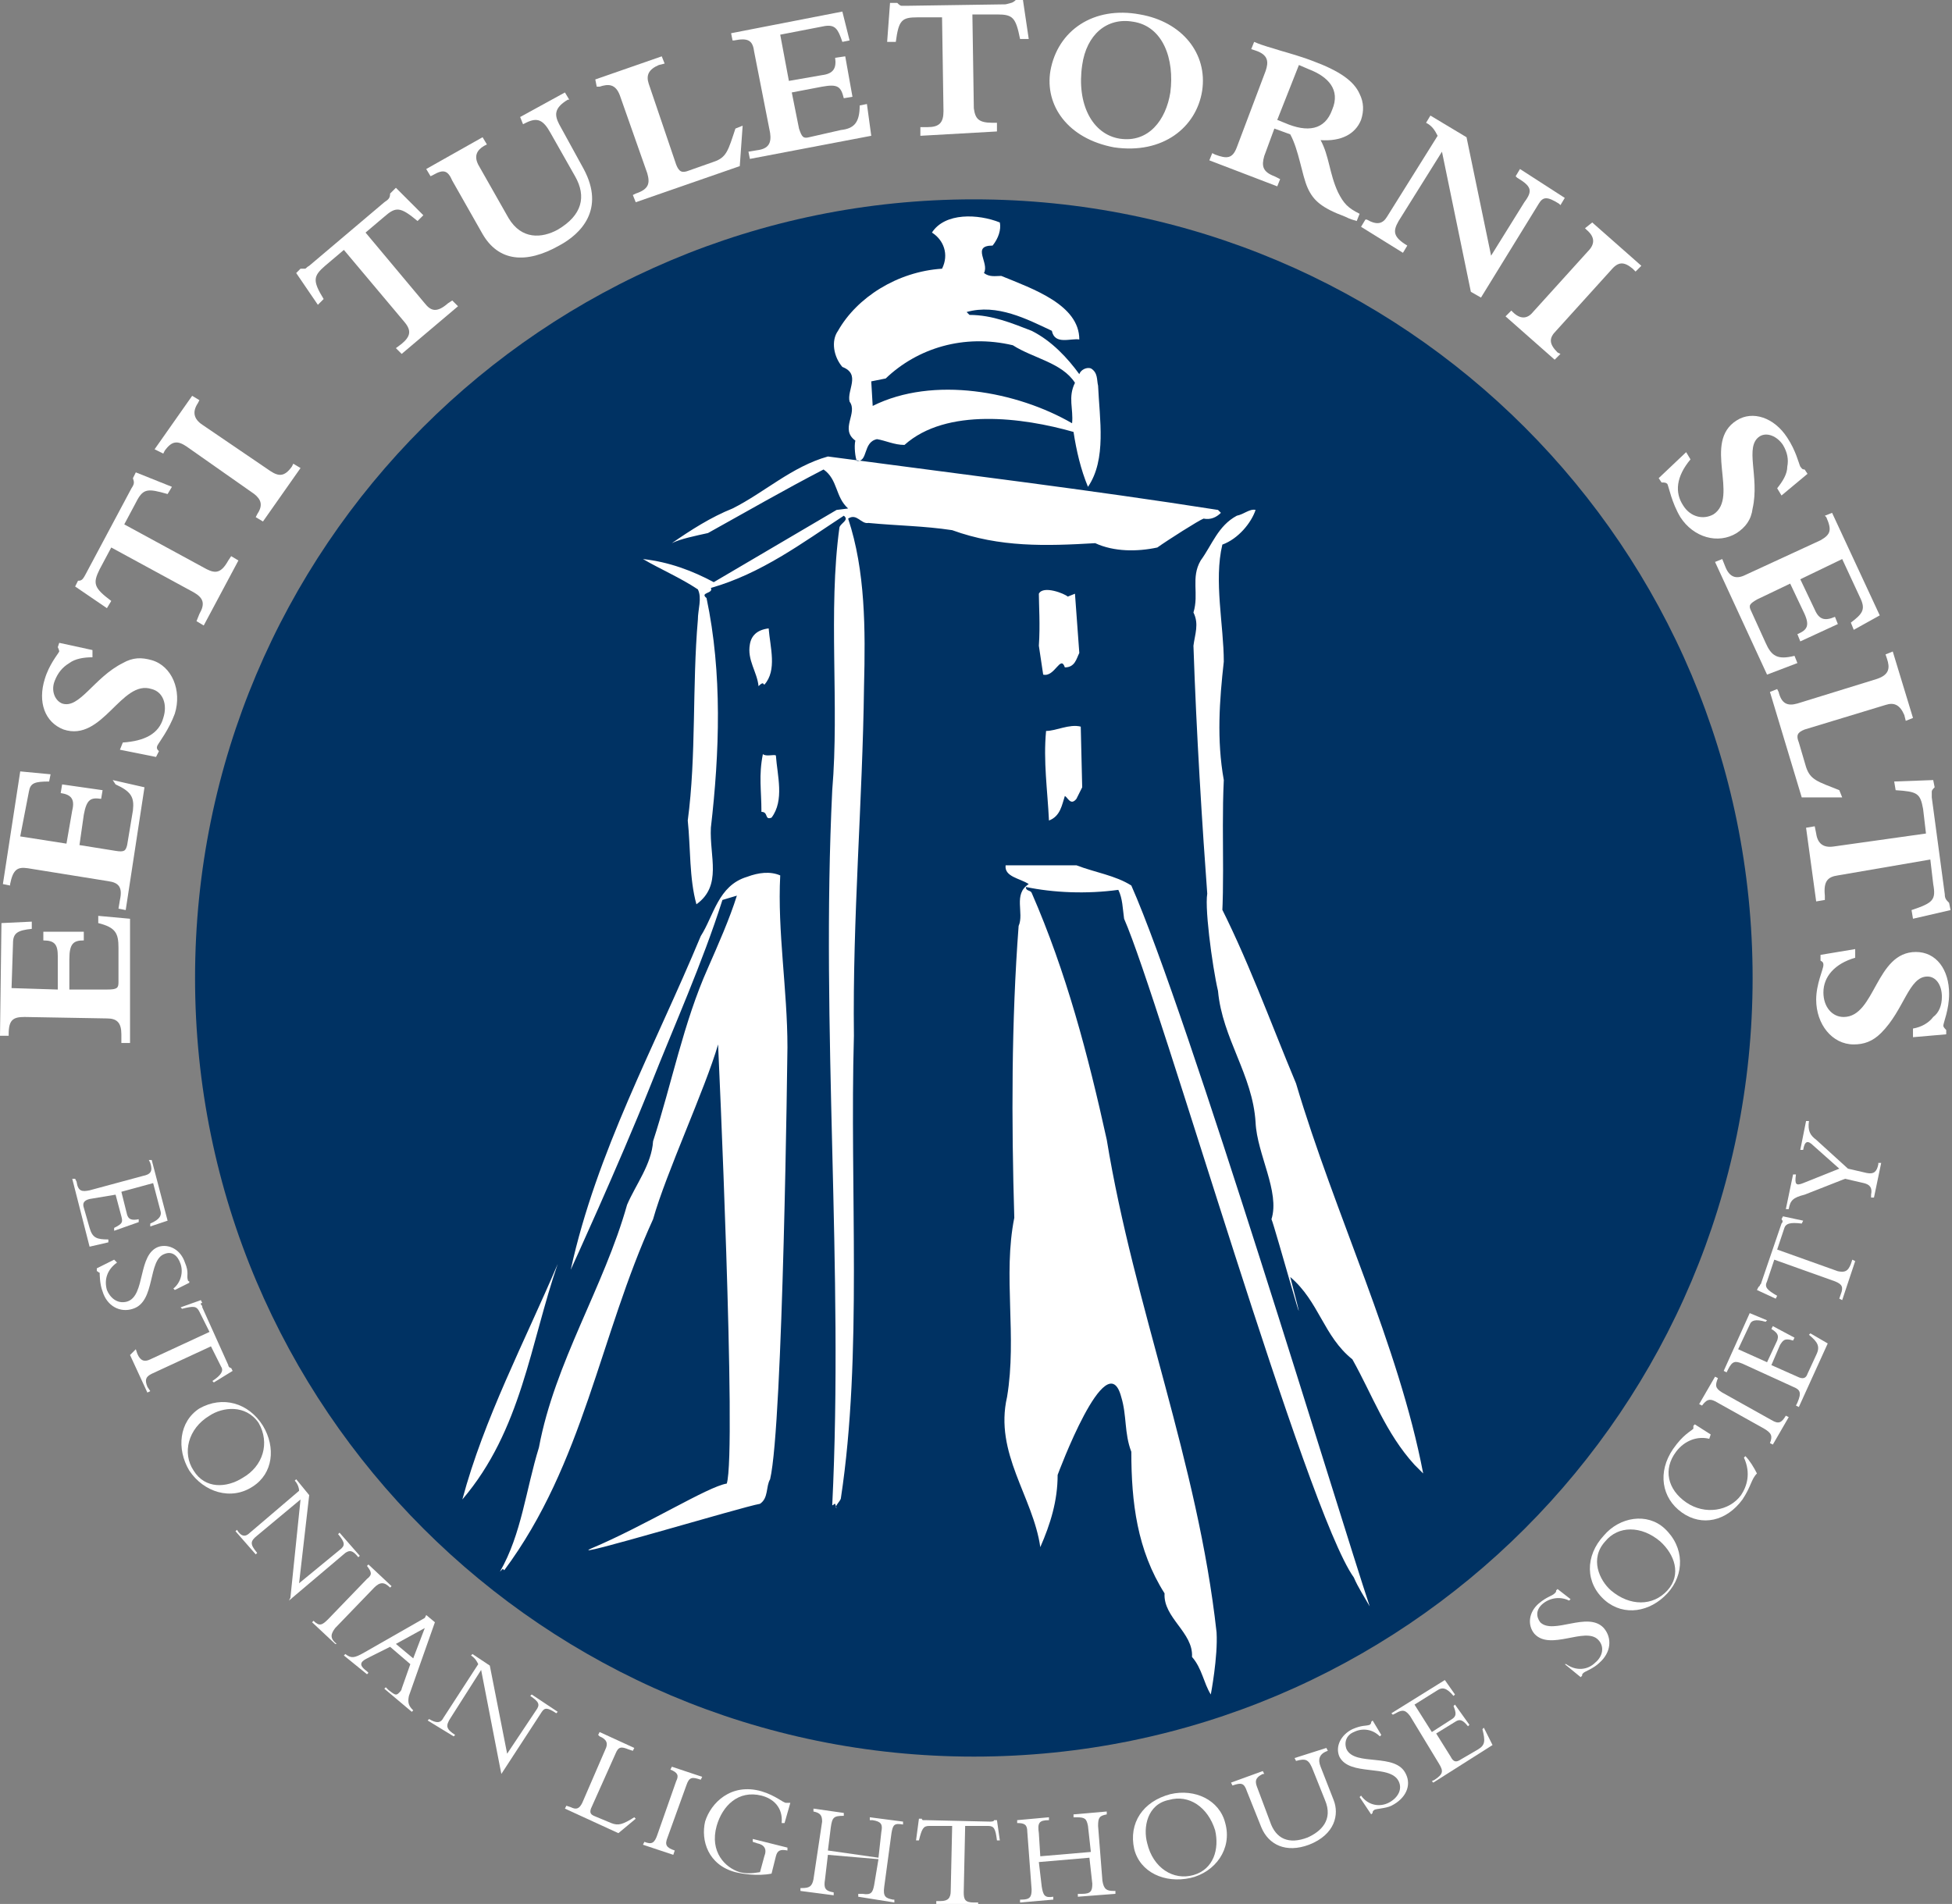 <?xml version="1.0" encoding="utf-8"?>
<svg version="1.1" id="Foreground" xmlns="http://www.w3.org/2000/svg" xmlns:xlink="http://www.w3.org/1999/xlink" x="0px" y="0px"
	 viewBox="0 0 135.1 131.8" style="enable-background:new 0 0 135.1 131.8;" xml:space="preserve">
<rect x="0" y="0" width="135.1" height="131.8" fill="#808080" stroke="none"/>
<style type="text/css">
	.st0{fill:#003263;}
	.st1{fill:#FFFFFF;}
	.st2{fill-rule:evenodd;clip-rule:evenodd;fill:#FFFFFF;}
</style>
<path class="st0" d="M13.5,67.7c0-29.8,24.1-53.9,53.9-53.9c29.8,0,53.9,24.1,53.9,53.9c0,29.8-24.1,53.9-53.9,53.9
	C37.7,121.6,13.5,97.5,13.5,67.7z"/>
<path class="st1" d="M61.3,26.2l-1,0.2l0.1,1.7c4.2-2.1,10-1,13.8,1.2c0.1-1-0.3-1.8,0.2-2.8c-0.9-1.4-2.9-1.7-4.3-2.6
	C66.7,23.1,63.5,24.1,61.3,26.2z M64.5,16.1c0.9-1.4,3.2-1.3,4.7-0.7c0.1,0.5-0.1,1.1-0.5,1.6c-1.5,0-0.2,1.2-0.6,1.9
	c0.4,0.3,0.8,0.2,1.2,0.2c2.2,0.9,5.4,2,5.4,4.4c-0.6-0.1-1.7,0.4-1.9-0.6c-1.7-0.8-3.8-1.9-5.9-1.3l0.2,0.2c1.6,0,3,0.6,4.3,1.1
	c1.4,0.7,2.5,1.9,3.3,3c0.1-0.3,0.5-0.5,0.8-0.4c0.5,0.3,0.4,0.8,0.5,1.2c0.1,2.3,0.6,5.1-0.7,7c-0.5-1.2-0.8-2.5-1-3.8
	c-3.5-1-8.8-1.7-11.7,0.9c-0.7,0-1.3-0.3-1.9-0.4c-1,0.2-0.6,1.6-1.4,1.5c-0.1-0.2-0.2-1-0.1-1.4c-1.1-0.8,0.2-1.9-0.4-2.7
	c-0.2-0.8,0.8-1.9-0.5-2.4c-0.6-0.7-0.8-1.8-0.3-2.5c1.3-2.3,4.1-4.1,7.2-4.3C65.7,17.6,65.3,16.6,64.5,16.1z M50.7,35.2
	c-1.5,0.6-2.9,1.5-4.2,2.4c0.6-0.3,1.6-0.5,2.5-0.7c2.7-1.5,5.3-3,8-4.4c1,0.7,0.8,1.9,1.7,2.7l-0.8,0.1l-8.5,5
	c-1.5-0.8-3.1-1.4-4.9-1.6c1.2,0.7,2.6,1.3,3.8,2.1c0.3,0.6,0,1.4,0,2.1c-0.4,4.6-0.1,9.4-0.7,13.9c0.2,1.9,0.1,4,0.6,5.8
	c1.8-1.3,0.9-3.3,1-5.3c0.6-5.2,0.8-10.7-0.3-15.9c-0.5-0.4,0.5-0.3,0.3-0.7c3.5-1,6.3-3.1,9.2-5c0.4,0.3-0.2,0.5-0.3,0.8
	c-0.8,5.8,0,12.3-0.5,18.2c-0.8,16.5,0.8,33.2,0,49.5c0.1,0,0.1-0.1,0.2-0.1l0.1,0.3c-0.2-0.1,0.3-0.5,0.3-0.7
	c1.5-9.9,0.6-21.4,0.9-32c-0.1-8.2,0.6-16.2,0.7-24.2c0.1-3.9,0.1-8-1.1-11.6c0.6-0.4,0.9,0.4,1.4,0.3c2.1,0.2,3.8,0.2,5.8,0.5
	c3.3,1.2,6.5,1.1,9.9,0.9c1.3,0.6,2.9,0.6,4.3,0.3c0.7-0.5,2.9-1.9,3.2-2c0.5,0.1,0.9-0.1,1.2-0.4l-0.2-0.2c-8.9-1.4-18-2.5-27-3.7
	C54.8,32.3,52.9,34.1,50.7,35.2z M83.1,38.8c-0.7,1.2-0.1,2.3-0.5,3.6c0.4,0.8,0.1,1.5,0,2.3c0.2,6,0.6,12.4,1,17.8
	c0.2,0.9,0.2,1.8,0.5,2.7c0-0.1,0-0.2,0.1-0.3c0.2,0.3,0.1,0.9,0.1,1.4c0.6-3.9,0.2-8.1,0.4-12.3c-0.5-2.8-0.3-5.5,0-8.2
	c0-2.5-0.7-5.6-0.1-8.1c1.1-0.4,2-1.5,2.3-2.4c-0.4-0.1-0.8,0.3-1.3,0.4C84.3,36.4,83.9,37.7,83.1,38.8z M71.9,41.1
	c0,0.7,0.1,2.2,0,3.6l0.3,2c0.8,0.2,1.2-1.4,1.5-0.5c0.7,0,0.8-0.6,1-1l-0.3-4.1l-0.5,0.2C73.7,41.1,72.2,40.5,71.9,41.1z
	 M51.9,44.6c-0.2,1.1,0.5,1.9,0.6,2.9c0.1-0.1,0.2-0.2,0.3-0.2l0.1,0.1c0.9-1,0.4-2.6,0.3-3.9C52.4,43.6,52,44,51.9,44.6z
	 M72.4,50.6c-0.2,2.1,0.1,4.1,0.2,6.2c0.8-0.3,0.9-1.1,1.1-1.7c0.2,0.1,0.4,0.7,0.8,0.2l0.4-0.8l-0.1-4.2
	C74,50.1,73.1,50.6,72.4,50.6z M52.8,52.2c-0.3,1.5-0.1,2.5-0.1,4c0.5,0,0.2,0.6,0.7,0.4c0.9-1.2,0.4-2.9,0.3-4.3
	C53.6,52.2,53,52.4,52.8,52.2z M69.6,59.9c-0.1,0.8,1,0.9,1.6,1.3c-1.1,0.7-0.3,2-0.7,2.9C70,70.7,70,77.6,70.2,84.3
	c-0.8,4,0.2,8.2-0.5,12.4c-0.9,3.9,1.8,6.9,2.3,10.4c0.7-1.6,1.2-3.2,1.2-5c0,0,3.4-9.2,4.4-5.4c0.4,1.3,0.2,2.5,0.7,3.8
	c0,3.5,0.4,6.8,2.3,9.8c-0.1,1.7,2,2.7,1.9,4.4c0.7,0.8,0.8,1.8,1.3,2.6c0,0,0.5-2.6,0.4-4.3c-1.3-11.8-5.7-22.5-7.6-34.1
	c-1.3-5.9-2.8-11.6-5.2-17.1c-0.1-0.2-0.4-0.1-0.4-0.4c1.9,0.4,4.2,0.5,6.4,0.2c0.3,0.6,0.3,1.3,0.4,2c2.5,5.7,12.6,41,15.9,45.6
	c0.3,0.7,0.7,1.3,1.1,2c-2.1-6.3-12.6-41.1-16.5-49.9c-1.1-0.7-2.5-0.9-3.8-1.4L69.6,59.9z M48.5,64.8c-3.2,7.7-7.2,14.9-9,23.1
	c0,0,3.3-7.2,5.5-12.7c1.7-4.3,3.6-8.5,5-12.9c0.3-0.1,0.7-0.2,1-0.3c-0.5,1.6-1.3,3.4-2,5c-1.7,3.8-2.5,8-3.8,12
	c-0.1,1.6-1.2,3-1.8,4.4c-1.6,5.7-5,10.9-6.1,16.8c-0.9,2.9-1.2,6-2.7,8.6l0.2-0.2l0.1,0.1c5.5-7.4,6.6-16.2,10.3-24.3
	c0.9-3.2,3.6-9,4.5-12.1c0,0,1.3,28.2,0.6,30.4c-1.3,0.2-5.6,2.9-9.4,4.5c-1.8,0.8,10.5-2.9,11.7-3.1c0.6-0.4,0.4-1.2,0.7-1.7
	c0.9-3.8,1.2-29.9,1.2-29.9c0-4-0.7-8-0.5-11.9c-0.7-0.3-1.5-0.2-2.3,0.1C49.7,61.3,49.4,63.4,48.5,64.8z M32,103.8
	c4.1-4.8,4.7-10.8,6.6-16.3C36.3,92.9,33.5,98.2,32,103.8z M57.9,103.5l-0.1,0.6L57.9,103.5z M89.3,88.4c2,1.7,2.3,4.1,4.3,5.7
	c1.4,2.5,2.3,5.1,4.3,7.3l0.6,0.6c-1.7-8.9-6.1-17.9-8.8-27c-1.8-4.3-3.4-8.8-5.6-13v-0.5c-0.2,0-0.4,0-0.5,0.2
	c-0.3,0.7,0.3,5.2,0.7,6.9c0.3,3.3,2.4,5.8,2.6,9.1c0.1,2.2,1.7,4.8,1.1,6.7C88.2,84.8,91.1,95.3,89.3,88.4z"/>
<g>
	<path class="st2" d="M2.2,64.3l0-0.5l-2.1,0.1L0,71.7l0.6,0l0-0.1c0-1,0.3-1.2,1.1-1.2l5.7,0.1c0.7,0,1,0.3,1,1.1l0,0.6l0.6,0
		L9,63.6l-2.2-0.2l0,0.5c1.2,0.3,1.4,0.7,1.4,1.7l0,2.4c0,0.4-0.1,0.5-0.8,0.5l-2.6,0l0-2.1c0-1.1,0.3-1.3,1-1.3l0-0.6l-2.8,0l0,0.6
		c0.8,0,1,0.3,1,1.1l0,2.3l-3.2-0.1l0.1-3.1C0.9,64.6,1.2,64.4,2.2,64.3z"/>
	<path class="st2" d="M3.4,54.1l0.1-0.5l-2.1-0.2l-1.2,7.8l0.5,0.1l0-0.1c0.2-1,0.5-1.2,1.2-1.1l5.6,0.9c0.7,0.1,1,0.4,0.8,1.3
		l-0.1,0.6l0.5,0.1l1.3-8.5l-2.2-0.5L8,54.3c1.1,0.5,1.3,0.9,1.2,1.8l-0.4,2.4C8.7,58.9,8.6,59,8,58.9l-2.5-0.4l0.3-2.1
		c0.2-1.1,0.5-1.2,1.2-1.1l0.1-0.6l-2.8-0.4l-0.1,0.6c0.7,0.1,1,0.4,0.8,1.2l-0.4,2.3l-3.2-0.5L2,54.8C2.1,54.2,2.4,54.1,3.4,54.1z"
		/>
	<path class="st2" d="M10.8,52.4L11,52c-0.1-0.1-0.2-0.2-0.1-0.4c0.1-0.2,0.8-1.1,1.2-2.2c0.5-1.6-0.2-3.3-1.6-3.7
		c-0.7-0.2-1.3-0.2-2,0.2c-2,1-3,3.2-4.2,2.8c-0.5-0.2-0.8-0.9-0.5-1.6c0.2-0.5,0.5-0.9,1-1.2c0.4-0.3,1-0.4,1.6-0.4L6.4,45
		l-2.3-0.5L4,44.8c0.1,0.2,0.1,0.3,0.1,0.3c-0.1,0.2-0.7,0.9-1,1.9c-0.5,1.6,0,3,1.3,3.5c2.7,0.9,4-3.5,6.1-2.8
		c0.8,0.2,1.1,1.1,0.8,2c-0.3,1.1-1.3,1.6-2.8,1.7l-0.2,0.5L10.8,52.4z"/>
	<path class="st2" d="M8.6,36.3l0.8-1.5c0.5-1,0.8-1,2.2-0.6l0.3-0.5l-2.5-1l-0.2,0.4c0.1,0.3,0.1,0.4-0.1,0.7l-3.2,6
		c-0.1,0.2-0.2,0.3-0.2,0.3c-0.1,0.1-0.2,0.1-0.3,0.1l-0.2,0.4l2.2,1.5l0.3-0.5c-1.2-0.9-1.3-1.2-0.8-2.2l0.8-1.5l5.7,3.1
		c0.7,0.4,0.8,0.8,0.4,1.5L13.6,43l0.5,0.3l2.4-4.5l-0.5-0.3l-0.2,0.3c-0.5,0.9-0.9,0.9-1.5,0.6L8.6,36.3z"/>
	<path class="st2" d="M11.3,31.4l0.1-0.2c0.5-0.7,0.9-0.7,1.5-0.3l4.7,3.3c0.5,0.4,0.6,0.8,0.2,1.4l-0.1,0.2l0.5,0.3l2.6-3.7
		l-0.5-0.3l-0.1,0.2c-0.5,0.7-0.9,0.7-1.5,0.3L14,29.4c-0.6-0.4-0.7-0.9-0.3-1.5l0.1-0.2l-0.5-0.3l-2.6,3.7L11.3,31.4z"/>
	<path class="st2" d="M25.3,16.1l1.3-1.1c0.8-0.7,1.1-0.7,2.3,0.3l0.4-0.4l-1.9-1.9L27,13.4c0,0.3-0.1,0.4-0.4,0.6l-5.2,4.4
		c-0.2,0.1-0.2,0.2-0.3,0.2c-0.1,0-0.2,0-0.3,0l-0.3,0.3l1.5,2.2l0.4-0.4c-0.8-1.3-0.7-1.6,0.1-2.3l1.3-1.1l4.2,5
		c0.5,0.6,0.4,1-0.2,1.5l-0.4,0.3l0.4,0.4l3.9-3.3l-0.4-0.4l-0.3,0.2c-0.8,0.7-1.2,0.5-1.6,0L25.3,16.1z"/>
	<path class="st2" d="M36.2,8.6l0.2-0.1c0.8-0.4,1.2-0.2,1.7,0.7l1.7,3c0.8,1.4,0.5,2.7-1.2,3.7c-1.1,0.6-2.5,0.7-3.4-0.8l-2.1-3.7
		c-0.3-0.6-0.1-1,0.4-1.3l0.2-0.1l-0.3-0.5l-3.9,2.2l0.3,0.5l0.2-0.1c0.7-0.4,1-0.3,1.3,0.4l2.1,3.7c1.1,1.9,3,2.1,5.3,0.8
		c1.5-0.8,3.2-2.5,1.7-5.3l-1.7-3.1c-0.3-0.6-0.4-1.1,0.6-1.7l0.1,0l-0.3-0.5L36,8.1L36.2,8.6z"/>
	<path class="st2" d="M51.4,8.7l-0.5,0.2c-0.5,1.5-0.6,2-1.5,2.3l-1.7,0.6c-0.5,0.2-0.7,0.1-0.9-0.4l-1.9-5.6c-0.2-0.6,0-1,0.7-1.3
		l0.4-0.1l-0.2-0.5l-4.6,1.6L41.3,6L41.5,6c0.6-0.2,1.1-0.2,1.4,0.6l1.9,5.4c0.2,0.7,0.1,1.1-0.8,1.4l-0.2,0.1l0.2,0.5l7.2-2.5
		L51.4,8.7z"/>
	<path class="st2" d="M58.3,2.9l0.5-0.1l-0.5-2l-7.7,1.5l0.1,0.5l0.1,0c1-0.2,1.3,0,1.4,0.8l1.1,5.6c0.1,0.7-0.1,1.1-0.9,1.2
		l-0.6,0.1l0.1,0.5l8.4-1.6l-0.3-2.2l-0.5,0.1c0,1.2-0.4,1.6-1.3,1.7L56,9.5c-0.4,0.1-0.5,0-0.7-0.6l-0.5-2.5L56.9,6
		c1.1-0.2,1.3,0,1.5,0.8l0.6-0.1l-0.5-2.8L57.8,4c0.1,0.7-0.1,1.1-0.9,1.2l-2.3,0.4l-0.6-3.2l3.1-0.6C57.8,1.7,58,2,58.3,2.9z"/>
	<path class="st2" d="M67.3,1L69,1c1.1,0,1.3,0.2,1.6,1.7l0.6,0L70.8,0l-0.5,0c-0.2,0.2-0.3,0.2-0.7,0.3l-6.8,0.1
		c-0.2,0-0.3,0-0.4,0c-0.1,0-0.2-0.1-0.3-0.2l-0.5,0l-0.2,2.7l0.6,0c0.2-1.5,0.4-1.7,1.5-1.7l1.7,0l0.1,6.5c0,0.8-0.3,1.1-1.1,1.1
		l-0.5,0l0,0.6L69,9.1l0-0.6l-0.3,0c-1,0-1.2-0.3-1.3-1L67.3,1z"/>
	<path class="st2" d="M72.7,4.9c-0.4,2.4,1.2,4.7,4.4,5.3c3.4,0.5,5.7-1.4,6.1-3.9c0.4-2.6-1.4-4.8-4.3-5.3
		C75.7,0.4,73.2,2.1,72.7,4.9z M74.9,4.5c0.3-2.1,1.7-3.3,3.5-3c2.1,0.3,2.9,2.6,2.6,4.9c-0.3,1.9-1.5,3.5-3.5,3.2
		C75.6,9.3,74.5,7.2,74.9,4.5z"/>
	<path class="st2" d="M88.2,8.9l1.1,0.4c0.6,1.1,0.8,2.8,1.2,3.7c0.4,0.9,1,1.4,2.6,2c0.4,0.2,0.5,0.2,0.8,0.3l0.2-0.5
		c-0.8-0.4-1.1-0.7-1.5-1.5c-0.6-1.3-0.6-2.5-1.2-3.6c1.4,0.1,2.4-0.4,2.8-1.4c0.2-0.6,0.2-1.2-0.1-1.8c-0.4-0.9-1.4-1.6-3.3-2.3
		c-0.5-0.2-1.5-0.5-2.2-0.7c-0.6-0.2-1.1-0.3-1.8-0.6l-0.2,0.5l0.3,0.1c0.9,0.3,0.9,0.8,0.7,1.4l-2,5.3c-0.3,0.8-0.7,0.8-1.5,0.5
		l-0.2-0.1l-0.2,0.5l4.7,1.8l0.2-0.5l-0.4-0.2c-0.8-0.3-0.9-0.7-0.7-1.4L88.2,8.9z M89.9,4.5l0.7,0.3c1.3,0.5,2.2,1.4,1.6,2.8
		c-0.5,1.4-1.7,1.6-3.3,0.9l-0.5-0.2L89.9,4.5z"/>
	<path class="st2" d="M99.8,10.5l2,9.7l0.7,0.4l4-6.5c0.3-0.5,0.6-0.5,1.4,0l0.1,0.1l0.3-0.5l-3.1-2l-0.3,0.5l0.1,0.1
		c1,0.6,1.1,0.9,0.5,1.7l-2.3,3.7l-1.7-8.2L99,8l-0.3,0.5c0.4,0.2,0.6,0.5,0.8,0.9l-3.5,5.6c-0.3,0.5-0.7,0.6-1.4,0.2l-0.1,0
		l-0.3,0.5l2.9,1.8l0.3-0.5c-1-0.6-1-1-0.6-1.7L99.8,10.5z"/>
	<path class="st2" d="M109.7,15.8l0.1,0.1c0.6,0.5,0.6,1,0.1,1.5l-3.8,4.2c-0.4,0.5-0.9,0.5-1.4,0l-0.1-0.1l-0.4,0.4l3.4,3l0.4-0.4
		l-0.2-0.1c-0.6-0.6-0.6-1-0.1-1.5l3.8-4.2c0.5-0.6,0.9-0.6,1.5-0.1l0.2,0.2l0.4-0.4l-3.4-3L109.7,15.8z"/>
	<path class="st2" d="M114.8,33.1l0.2,0.3c0.2,0,0.3,0,0.4,0.1c0.1,0.2,0.3,1.3,0.9,2.3c0.9,1.4,2.6,1.9,3.9,1.1
		c0.6-0.4,1-0.9,1.1-1.7c0.5-2.2-0.6-4.3,0.5-5c0.5-0.3,1.2,0,1.6,0.6c0.3,0.5,0.4,1,0.3,1.5c0,0.5-0.3,1-0.7,1.5l0.3,0.5l1.8-1.5
		l-0.2-0.3c-0.2,0-0.2-0.1-0.3-0.2c-0.1-0.2-0.3-1.1-0.9-2c-0.9-1.4-2.4-1.9-3.5-1.2c-2.4,1.5,0.2,5.3-1.6,6.5
		c-0.7,0.4-1.6,0.2-2.1-0.6c-0.6-0.9-0.5-2,0.5-3.2l-0.3-0.5L114.8,33.1z"/>
	<path class="st2" d="M128.1,43.1l0.2,0.5l1.8-1l-3.3-7.1l-0.5,0.2l0.1,0.1c0.4,0.9,0.3,1.2-0.4,1.6l-5.2,2.4
		c-0.6,0.3-1.1,0.2-1.4-0.6l-0.2-0.5l-0.5,0.2l3.6,7.8l2.1-0.8l-0.2-0.5c-1.2,0.3-1.6,0-2-0.9l-1-2.2c-0.2-0.4-0.1-0.5,0.4-0.8
		l2.3-1.1l0.9,1.9c0.5,1,0.3,1.3-0.4,1.6l0.2,0.5l2.6-1.2l-0.2-0.5c-0.7,0.3-1.1,0.2-1.4-0.5l-1-2.1l2.9-1.4l1.3,2.8
		C129.1,42.2,128.9,42.5,128.1,43.1z"/>
	<path class="st2" d="M127.5,55.2l-0.2-0.5c-1.5-0.6-2-0.7-2.3-1.6l-0.5-1.7c-0.2-0.5-0.1-0.7,0.4-0.9l5.6-1.7c0.6-0.2,1,0,1.3,0.7
		l0.1,0.4l0.5-0.2l-1.4-4.6l-0.5,0.2l0.1,0.3c0.2,0.6,0.2,1.1-0.7,1.4l-5.5,1.7c-0.7,0.2-1.1,0-1.3-0.8l-0.1-0.2l-0.5,0.2l2.2,7.3
		L127.5,55.2z"/>
	<path class="st2" d="M133.6,59.5l0.2,1.7c0.2,1.1,0,1.3-1.5,1.8l0.1,0.6l2.6-0.6l-0.1-0.5c-0.2-0.2-0.3-0.3-0.3-0.6l-0.9-6.7
		c0-0.2,0-0.3,0-0.4c0-0.1,0.1-0.2,0.2-0.3l-0.1-0.5l-2.7,0.1l0.1,0.6c1.5,0.1,1.7,0.2,1.9,1.3l0.2,1.7l-6.4,0.9
		c-0.7,0.1-1.1-0.2-1.2-0.9l-0.1-0.5l-0.6,0.1l0.7,5.1l0.6-0.1l0-0.3c-0.1-1,0.2-1.3,0.9-1.4L133.6,59.5z"/>
	<path class="st2" d="M126,66.1l0,0.4c0.2,0.1,0.2,0.2,0.2,0.3c0,0.3-0.5,1.3-0.5,2.4c0,1.7,1.1,3.1,2.6,3.1c0.7,0,1.3-0.2,1.9-0.8
		c1.6-1.6,1.9-3.9,3.2-3.9c0.6,0,1,0.6,1,1.4c0,0.6-0.2,1.1-0.6,1.4c-0.3,0.4-0.8,0.7-1.4,0.8l0,0.6l2.3-0.2l0-0.3
		c-0.1-0.1-0.2-0.2-0.2-0.3c0-0.2,0.4-1.1,0.4-2.2c0-1.7-0.9-2.9-2.3-2.9c-2.8,0-2.8,4.5-5,4.5c-0.8,0-1.4-0.7-1.4-1.7
		c0-1.1,0.8-2,2.2-2.4l0-0.6L126,66.1z"/>
	<path class="st2" d="M9.6,84.6l0-0.2c-0.5,0.1-0.7,0-0.8-0.3l-0.4-1.6l2.2-0.6l0.5,1.9c0.1,0.3,0,0.6-0.7,0.9l0,0.2l1.2-0.4
		l-1.1-4.2l-0.2,0l0.1,0.2c0.2,0.6,0,0.8-0.5,0.9l-3.7,1c-0.5,0.1-0.8,0.1-0.9-0.6l-0.1-0.2l-0.2,0l1.2,4.7L7.5,86l0-0.2
		c-0.8,0-1.1-0.1-1.3-0.8l-0.4-1.4c-0.1-0.3,0-0.5,0.4-0.6L8,82.7l0.4,1.5c0.1,0.4,0.1,0.5-0.5,0.8l0,0.2L9.6,84.6z"/>
	<path class="st2" d="M7.9,87.2l-1.2,0.6L6.7,88c0.1,0,0.1,0.1,0.2,0.1c0,0.1,0,0.8,0.2,1.3c0.3,1,1.2,1.5,2.1,1.2
		c1.6-0.5,1-3.4,2.2-3.8c0.5-0.2,0.9,0.1,1.1,0.7c0.2,0.6,0,1.3-0.5,1.7l0.1,0.1l1-0.5l0-0.1c-0.1,0-0.1-0.1-0.1-0.1
		c-0.1-0.3,0.1-0.5-0.2-1.2c-0.3-0.9-1.1-1.3-1.8-1.1c-1.5,0.5-0.9,3.4-2.2,3.8c-0.7,0.2-1.2-0.3-1.4-0.8c-0.2-0.7,0-1.4,0.7-1.9
		L7.9,87.2z"/>
	<path class="st2" d="M14.6,93.2l0.7,1.4c0.2,0.3,0,0.6-0.6,1l0.1,0.1l1.3-0.8l-0.1-0.2c-0.1,0-0.2-0.1-0.2-0.2l-1.8-4
		c0-0.1,0-0.1-0.1-0.2c0-0.1,0-0.1,0.1-0.1l-0.1-0.2l-1.4,0.5l0.1,0.1c0.8-0.2,1-0.2,1.2,0.2l0.7,1.4l-4.1,1.9
		c-0.4,0.2-0.7,0.1-0.9-0.4l-0.1-0.3L9,93.8l1.2,2.6l0.2-0.1L10.2,96c-0.2-0.5-0.1-0.7,0.3-0.9L14.6,93.2z"/>
	<path class="st2" d="M17.5,102.9c1.4-0.9,1.6-2.7,0.7-4.2c-1-1.6-2.8-2.1-4.4-1.2c-1.4,0.9-1.6,2.8-0.7,4.3
		C14.1,103.3,16,103.9,17.5,102.9z M16.8,102.3c-1.1,0.7-2.6,0.8-3.4-0.5c-0.8-1.2-0.4-2.9,1.1-3.8c0.9-0.6,2.5-0.8,3.4,0.5
		C18.7,99.9,18.2,101.5,16.8,102.3z"/>
	<path class="st2" d="M20,110.8l3.9-3.3c0.3-0.2,0.5-0.2,0.9,0.3l0.1-0.1l-1.4-1.6l-0.1,0.1c0.5,0.6,0.5,0.8,0.1,1.1l-2.8,2.3
		l0.7-6.1l-0.9-1.1l-0.1,0.1c0.2,0.2,0.3,0.5,0.3,0.7l-3.4,2.9c-0.3,0.3-0.6,0.3-0.9-0.2l0,0l-0.1,0.1l1.4,1.6l0.1-0.1
		c-0.5-0.6-0.5-0.8,0-1.2l3-2.5l-0.7,6.8L20,110.8z"/>
	<path class="st2" d="M23.3,113.8c-0.5-0.4-0.4-0.7-0.1-1.1l2.7-2.8c0.4-0.4,0.7-0.4,1.1,0l0.1-0.1l-1.6-1.5l-0.1,0.1
		c0.3,0.4,0.4,0.6,0,0.9l-2.7,2.8c-0.4,0.4-0.6,0.5-1,0.1l-0.1,0.1l1.6,1.5L23.3,113.8z"/>
	<path class="st2" d="M28.4,115.2l-0.6,1.7c0,0.1-0.1,0.2-0.2,0.3c-0.2,0.2-0.3,0.1-0.7-0.2l-0.2-0.2l-0.1,0.1l1.9,1.6l0.1-0.1
		c-0.3-0.3-0.4-0.5-0.3-1l1.8-5.1l-0.6-0.5l-0.1,0.2l-4.2,2.4c-0.7,0.4-0.9,0.4-1.3,0.1l-0.1,0.1l1.6,1.3l0.1-0.1l-0.1-0.1
		c-0.4-0.3-0.5-0.5-0.3-0.7c0.1-0.1,0.3-0.2,0.5-0.3L27,114L28.4,115.2z M28.6,114.8l-1.2-1l2-1.1L28.6,114.8z"/>
	<path class="st2" d="M34.7,122.8l2.8-4.3c0.2-0.3,0.4-0.3,1,0.1l0.1-0.1l-1.8-1.2l-0.1,0.1c0.6,0.4,0.7,0.6,0.4,1l-2,3l-1.2-6.1
		l-1.2-0.8l-0.1,0.1c0.3,0.2,0.4,0.4,0.5,0.6l-2.4,3.7c-0.2,0.4-0.5,0.4-1,0.1l0,0l-0.1,0.1l1.8,1.1l0.1-0.1
		c-0.6-0.4-0.7-0.6-0.3-1.2l2.1-3.3l1.3,6.7L34.7,122.8z"/>
	<path class="st2" d="M44,125.9l-0.1-0.1c-0.8,0.5-1.1,0.6-1.6,0.4l-1.2-0.5c-0.2-0.1-0.3-0.2-0.2-0.5l1.7-3.8
		c0.2-0.5,0.4-0.5,0.9-0.3l0.3,0.1l0.1-0.2l-2.4-1.1l-0.1,0.2l0.1,0.1c0.5,0.2,0.6,0.5,0.4,0.9l-1.6,3.7c-0.2,0.4-0.4,0.5-0.8,0.3
		l-0.3-0.1l-0.1,0.2l3.7,1.7L44,125.9z"/>
	<path class="st2" d="M46.7,128.1c-0.6-0.2-0.7-0.4-0.5-0.9l1.3-3.6c0.2-0.6,0.4-0.6,1-0.4l0.1-0.2l-2.1-0.7l-0.1,0.2
		c0.5,0.2,0.6,0.4,0.4,0.8l-1.3,3.7c-0.2,0.6-0.4,0.7-0.9,0.5l-0.1,0.2l2.1,0.7L46.7,128.1z"/>
	<path class="st2" d="M53.7,128.5c0.1-0.4,0.3-0.5,0.8-0.4l0-0.2l-2.4-0.6l0,0.2l0.3,0.1c0.5,0.1,0.7,0.4,0.5,0.9l-0.3,1.1
		c-0.6,0.1-1,0.1-1.4,0c-1-0.3-2.1-1.4-1.6-3.2c0.4-1.4,1.5-2.5,3.1-2.1c0.8,0.2,1.5,0.8,1.4,1.9l0.2,0l0.4-1.4l-0.1,0
		c-0.1,0-0.1,0-0.2,0c-0.2,0-0.7-0.5-1.7-0.8c-2.1-0.6-3.5,0.8-3.9,2.1c-0.3,1.3,0.2,3,2.1,3.5c0.4,0.1,1.5,0.3,2.5,0.1L53.7,128.5z
		"/>
	<path class="st2" d="M60.8,128.7l-0.3,1.8c-0.1,0.5-0.2,0.7-0.8,0.6l-0.3,0l0,0.2l2.5,0.4l0-0.2l-0.1,0c-0.5-0.1-0.7-0.2-0.6-0.9
		l0.5-3.7c0.1-0.6,0.2-0.7,0.8-0.6l0-0.2l-2.3-0.3l0,0.2l0.2,0c0.6,0.1,0.7,0.3,0.6,0.8l-0.2,1.8l-3.5-0.5l0.2-1.6
		c0.1-0.7,0.2-0.8,0.9-0.8l0-0.2l-2.1-0.3l0,0.2c0.5,0.1,0.6,0.3,0.6,0.7l-0.6,4c-0.1,0.5-0.3,0.6-0.8,0.6l-0.1,0l0,0.2l2.3,0.3
		l0-0.2l0,0c-0.6-0.1-0.7-0.3-0.6-0.9l0.2-1.7L60.8,128.7z"/>
	<path class="st2" d="M66.8,126.4l1.6,0c0.4,0,0.5,0.2,0.6,1l0.2,0L69,126l-0.2,0c0,0.1-0.2,0.1-0.3,0.1l-4.4-0.1
		c-0.1,0-0.1,0-0.2,0c-0.1,0-0.1-0.1-0.1-0.1l-0.2,0l-0.2,1.5l0.2,0c0.2-0.8,0.3-1,0.7-1l1.6,0l-0.1,4.5c0,0.5-0.2,0.7-0.7,0.7
		l-0.3,0l0,0.2l2.9,0.1l0-0.2l-0.3,0c-0.6,0-0.7-0.2-0.7-0.7L66.8,126.4z"/>
	<path class="st2" d="M75.4,128.6l0.2,1.8c0,0.5-0.1,0.7-0.7,0.7l-0.3,0l0,0.2l2.6-0.2l0-0.2l-0.1,0c-0.5,0-0.7-0.1-0.8-0.7
		l-0.3-3.8c0-0.6,0.1-0.7,0.6-0.8l0-0.2l-2.3,0.2l0,0.2l0.2,0c0.6,0,0.7,0.1,0.8,0.6l0.2,1.8l-3.5,0.3l-0.1-1.6
		c-0.1-0.7,0-0.9,0.7-0.9l0-0.2l-2.2,0.2l0,0.2c0.5,0,0.7,0.1,0.7,0.6l0.3,4c0,0.5-0.1,0.7-0.7,0.7l-0.1,0l0,0.2l2.3-0.2l0-0.2l0,0
		c-0.6,0.1-0.7-0.1-0.8-0.7l-0.2-1.7L75.4,128.6z"/>
	<path class="st2" d="M84.8,126.2c-0.4-1.6-2.1-2.4-3.8-2c-1.9,0.5-2.9,2-2.5,3.8c0.4,1.6,2.1,2.4,3.9,2
		C84.1,129.6,85.3,128,84.8,126.2z M84.1,126.7c0.3,1.3-0.1,2.7-1.5,3.1c-1.4,0.4-2.8-0.5-3.2-2.2c-0.3-1.1,0-2.7,1.5-3
		C82.3,124.2,83.6,125.1,84.1,126.7z"/>
	<path class="st2" d="M89.6,121.7l0.1,0.2c0.7-0.2,0.9-0.1,1.2,0.7l0.8,2c0.6,1.4-0.3,2.2-1.2,2.6c-1.3,0.5-2.2,0.1-2.6-1.1
		l-0.9-2.4c-0.2-0.5,0-0.7,0.4-0.9l0.1,0l-0.1-0.2l-2.2,0.8l0.1,0.2c0.6-0.2,0.8-0.2,1,0.4l1,2.5c0.5,1.2,1.7,1.8,3.3,1.2
		c1.8-0.7,2.1-2.1,1.7-3.1l-0.9-2.3c-0.2-0.5-0.1-0.9,0.5-1.1l-0.1-0.2L89.6,121.7z"/>
	<path class="st2" d="M94.1,124.4l0.8,1.2l0.1-0.1c0-0.1,0-0.1,0.1-0.2c0.1-0.1,0.8-0.1,1.2-0.3c1-0.5,1.4-1.4,1-2.2
		c-0.7-1.5-3.5-0.5-4.1-1.7c-0.2-0.5,0-1,0.5-1.2c0.6-0.3,1.3-0.2,1.8,0.3l0.1-0.1l-0.6-1l-0.1,0.1c0,0.1,0,0.1-0.1,0.2
		c-0.3,0.1-0.5,0-1.2,0.3c-0.8,0.4-1.2,1.2-0.9,1.9c0.7,1.4,3.5,0.5,4.1,1.7c0.3,0.6-0.1,1.2-0.7,1.5c-0.6,0.3-1.4,0.2-1.9-0.5
		L94.1,124.4z"/>
	<path class="st2" d="M100.7,118l-0.1,0.1c0.2,0.5,0.2,0.7-0.1,0.9l-1.4,0.9l-1.2-1.9l1.6-1c0.3-0.2,0.6-0.2,1.1,0.4l0.1-0.1l-0.7-1
		l-3.7,2.3l0.1,0.1l0.2-0.1c0.5-0.3,0.7-0.2,1,0.2l2,3.3c0.3,0.5,0.3,0.7-0.3,1.1l-0.2,0.1l0.1,0.1l4.1-2.6l-0.6-1.2l-0.1,0.1
		c0.2,0.8,0.2,1.1-0.3,1.4l-1.2,0.7c-0.3,0.2-0.5,0.2-0.7-0.2l-1-1.6l1.3-0.8c0.3-0.2,0.5-0.2,0.9,0.3l0.1-0.1L100.7,118z"/>
	<path class="st2" d="M108.3,115.2l1.1,0.9l0.1-0.1c0-0.1,0-0.1,0.1-0.2c0.1-0.1,0.7-0.3,1.1-0.7c0.8-0.7,0.9-1.7,0.3-2.4
		c-1.1-1.2-3.5,0.5-4.4-0.4c-0.3-0.4-0.3-0.9,0.2-1.3c0.5-0.4,1.2-0.5,1.8-0.2l0.1-0.1l-0.9-0.7l-0.1,0.1c0,0.1,0,0.1-0.1,0.2
		c-0.2,0.2-0.5,0.2-1.1,0.7c-0.7,0.6-0.8,1.5-0.3,2.1c1.1,1.2,3.5-0.5,4.4,0.4c0.5,0.5,0.3,1.2-0.2,1.6c-0.5,0.5-1.3,0.6-2,0.1
		L108.3,115.2z"/>
	<path class="st2" d="M115.2,105.8c-1.2-1.1-3.1-0.8-4.2,0.5c-1.3,1.4-1.3,3.3,0.1,4.5c1.3,1.1,3.1,0.8,4.3-0.5
		C116.6,109,116.6,107.1,115.2,105.8z M114.9,106.7c1,0.9,1.5,2.3,0.5,3.4c-1,1.1-2.6,1.1-3.9,0c-0.8-0.7-1.5-2.2-0.4-3.4
		C112,105.6,113.6,105.6,114.9,106.7z"/>
	<path class="st2" d="M118.4,99.3l-1.1-0.7l-0.1,0.1c0,0,0,0.1,0,0.2c-0.2,0.2-0.7,0.4-1.4,1.4c-1.1,1.6-0.8,3.4,0.6,4.4
		c1.4,1,3.1,0.6,4.2-0.9c0.6-0.9,0.6-1.4,1-1.8c-0.2-0.4-0.5-0.9-0.8-1.2l-0.1,0.1c0.5,1.1,0.2,2-0.2,2.6c-0.8,1.1-2.5,1.4-3.8,0.5
		c-1.3-0.9-1.6-2.3-0.7-3.5c0.6-0.8,1.5-1.1,2.3-0.9L118.4,99.3z"/>
	<path class="st2" d="M123.6,98c-0.3,0.5-0.5,0.6-1,0.3l-3.4-1.9c-0.5-0.3-0.5-0.5-0.3-1l-0.2-0.1l-1.1,1.9l0.2,0.1
		c0.3-0.4,0.5-0.5,0.9-0.3l3.4,1.9c0.5,0.3,0.6,0.5,0.4,1l0.2,0.1l1.1-1.9L123.6,98z"/>
	<path class="st2" d="M122.7,91.8l-0.1,0.2c0.5,0.3,0.5,0.5,0.4,0.8l-0.7,1.5l-2-0.9l0.8-1.7c0.1-0.3,0.4-0.4,1.1-0.2l0.1-0.1
		l-1.2-0.5l-1.8,4l0.2,0.1l0.1-0.2c0.3-0.6,0.5-0.6,1-0.4l3.5,1.6c0.5,0.2,0.6,0.4,0.3,1.1l-0.1,0.2l0.2,0.1l2-4.4l-1.2-0.7
		l-0.1,0.1c0.6,0.5,0.8,0.8,0.5,1.4l-0.6,1.3c-0.1,0.3-0.3,0.4-0.7,0.2l-1.8-0.8l0.6-1.4c0.2-0.3,0.3-0.5,0.9-0.3l0.1-0.2
		L122.7,91.8z"/>
	<path class="st2" d="M123,86.5l0.5-1.5c0.1-0.3,0.4-0.4,1.2-0.3l0.1-0.2l-1.4-0.3l-0.1,0.2c0.1,0.1,0.1,0.2,0,0.3l-1.4,4.1
		c0,0.1-0.1,0.1-0.1,0.2c0,0-0.1,0.1-0.1,0.1l-0.1,0.2l1.3,0.6l0.1-0.2c-0.7-0.4-0.9-0.6-0.7-1l0.5-1.5l4.2,1.5
		c0.5,0.2,0.6,0.4,0.4,0.9l-0.1,0.3l0.2,0.1l0.9-2.7l-0.2-0.1l-0.1,0.3c-0.2,0.5-0.4,0.6-0.9,0.5L123,86.5z"/>
	<path class="st2" d="M127.3,80.9l-2.5,1c-0.5,0.2-0.6,0.1-0.5-0.6l-0.2,0l-0.5,2.4l0.2,0c0.1-0.6,0.3-0.8,1.1-1l2.8-1.1l1.3,0.3
		c0.4,0.1,0.6,0.3,0.5,0.8l0,0.2l0.2,0l0.5-2.4l-0.2,0l0,0.1c-0.1,0.5-0.3,0.7-0.8,0.6l-1.3-0.3l-2.2-2c-0.4-0.3-0.6-0.6-0.5-1.3
		l-0.2,0l-0.4,2l0.2,0c0.1-0.6,0.3-0.7,0.7-0.3L127.3,80.9z"/>
</g>
</svg>
